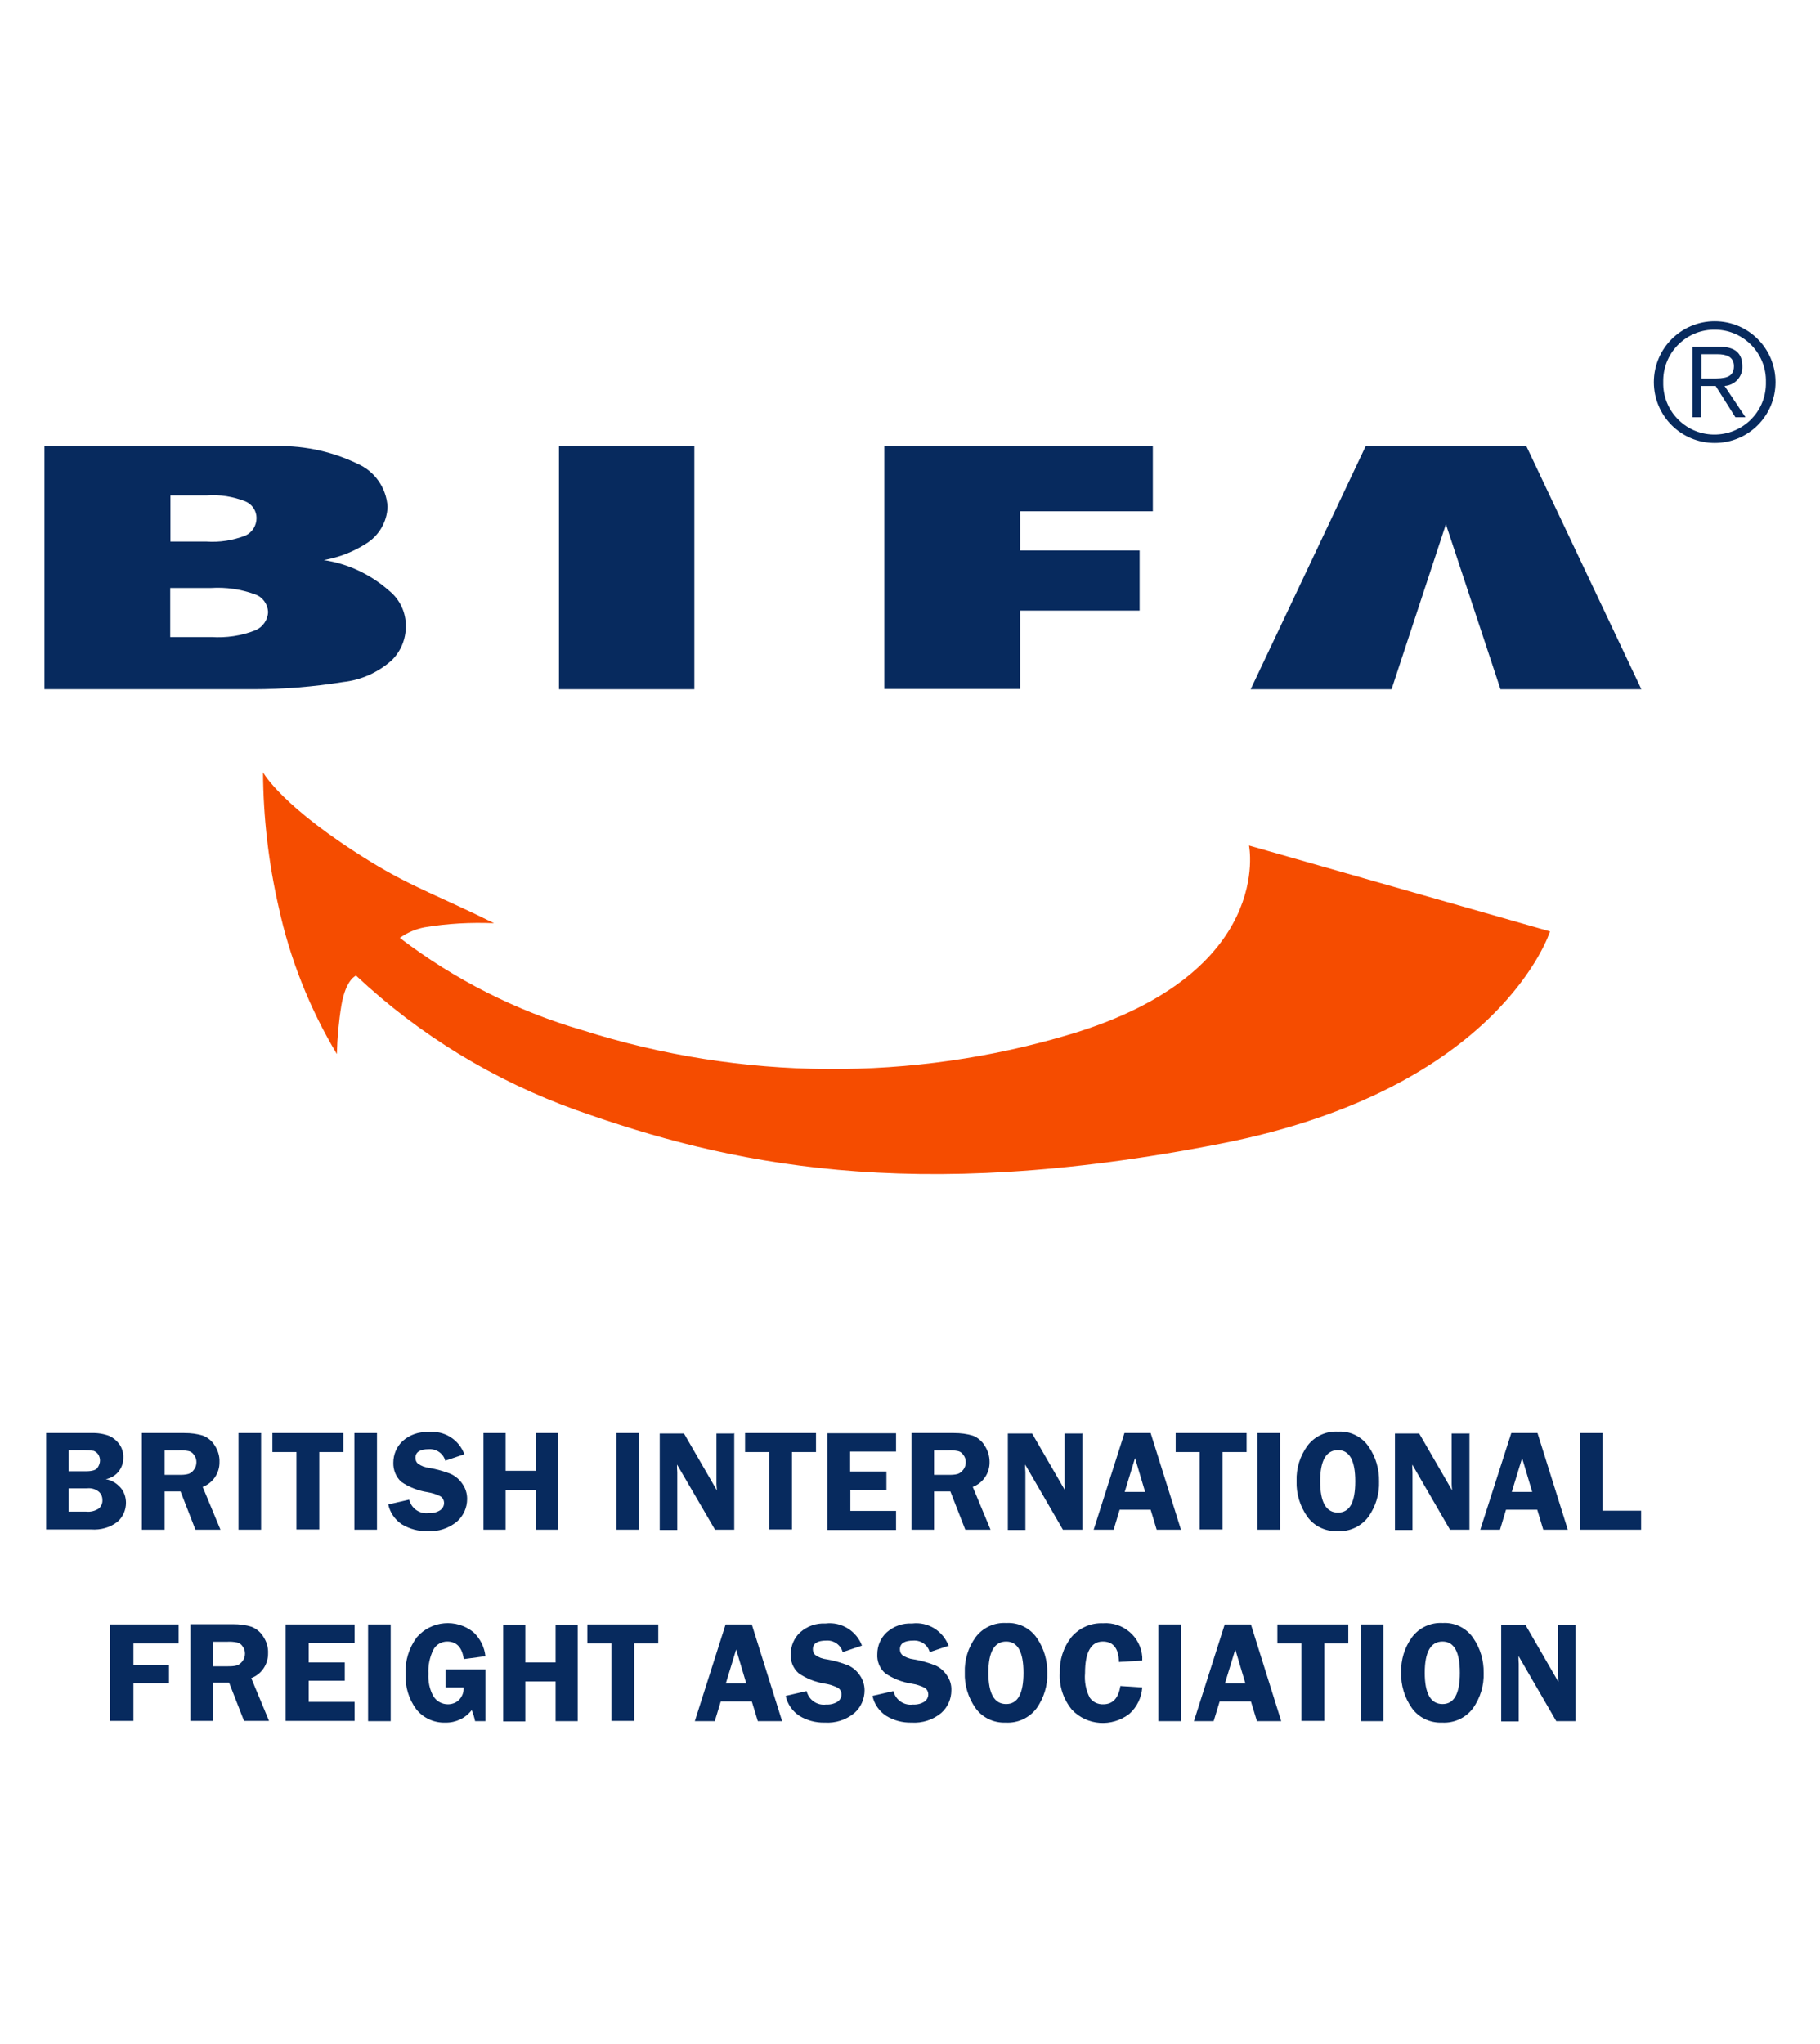 <?xml version="1.0" encoding="UTF-8"?>
<svg id="Layer_1" data-name="Layer 1" xmlns="http://www.w3.org/2000/svg" viewBox="0 0 75.7 85">
  <g id="BIFA">
    <g id="Group_227" data-name="Group 227">
      <g id="Group_222" data-name="Group 222">
        <path id="Path_8352" data-name="Path 8352" d="m23.25,18.56h5.63v10.1h-5.63v-10.1Z" style="fill: #072a5e; stroke-width: 0px;"/>
        <path id="Path_8353" data-name="Path 8353" d="m36.78,18.56h11.17v2.7h-5.52v1.63h4.97v2.5h-4.97v3.26h-5.65v-10.09Z" style="fill: #072a5e; stroke-width: 0px;"/>
      </g>
      <path id="Path_8354" data-name="Path 8354" d="m52.02,28.66h5.86l2.26-6.86,2.27,6.86h5.86l-4.78-10.1h-6.69l-4.78,10.1Z" style="fill: #072a5e; stroke-width: 0px;"/>
      <path id="Path_8355" data-name="Path 8355" d="m1.85,18.56h9.4c1.24-.07,2.49.18,3.61.72.72.31,1.21,1,1.26,1.79-.02.63-.36,1.21-.9,1.54-.53.34-1.13.57-1.75.68,1.01.15,1.95.6,2.71,1.27.45.36.71.91.7,1.49,0,.53-.21,1.04-.59,1.41-.56.5-1.27.82-2.02.9-1.24.2-2.49.3-3.74.3H1.85v-10.1Zm5.24,3.96h1.49c.56.04,1.11-.05,1.63-.25.28-.13.46-.41.46-.73,0-.3-.18-.57-.46-.69-.51-.2-1.05-.29-1.6-.25h-1.52v1.92Zm0,3.97h1.7c.62.04,1.25-.05,1.83-.28.31-.13.52-.43.53-.77-.02-.32-.22-.61-.53-.72-.59-.22-1.22-.31-1.85-.27h-1.69v2.04Z" style="fill: #072a5e; stroke-width: 0px;"/>
      <path id="Path_8356" data-name="Path 8356" d="m10.95,32.13s.77,1.43,4.46,3.7c1.72,1.06,2.97,1.48,5.14,2.56-.97-.04-1.93.01-2.89.17-.37.07-.72.22-1.03.44,2.28,1.74,4.85,3.04,7.6,3.84,6.61,2.1,13.71,2.15,20.35.15,8.45-2.57,7.37-7.83,7.37-7.83l12.52,3.57s-2.04,6.55-13.71,8.83c-12.94,2.54-20.54.82-26.77-1.39-3.41-1.22-6.54-3.12-9.18-5.6,0,0-.42.14-.61,1.23-.11.67-.17,1.35-.19,2.03-1.13-1.89-1.95-3.95-2.42-6.11-.42-1.84-.64-3.72-.65-5.61Z" style="fill: #f54c00; stroke-width: 0px;"/>
      <g id="Group_225" data-name="Group 225">
        <g id="Group_223" data-name="Group 223">
          <path id="Path_8357" data-name="Path 8357" d="m7.43,68.34h-1.88v.9h1.48v.75h-1.48v1.57h-.98v-4.01h2.86v.79Z" style="fill: #072a5e; stroke-width: 0px;"/>
          <path id="Path_8358" data-name="Path 8358" d="m8.87,69.97v1.59h-.95v-4.02h1.77c.27,0,.53.03.78.11.2.08.38.23.49.42.13.2.2.43.19.67.01.46-.27.88-.7,1.04l.74,1.78h-1.04l-.62-1.59h-.67Zm0-1.71v1.03h.58c.14,0,.28,0,.41-.04.09-.03.17-.1.23-.18.07-.09.1-.2.1-.31,0-.11-.03-.21-.1-.3-.05-.08-.13-.14-.22-.16-.15-.03-.29-.04-.44-.03h-.56Z" style="fill: #072a5e; stroke-width: 0px;"/>
          <path id="Path_8359" data-name="Path 8359" d="m14.75,68.31h-1.91v.82h1.5v.76h-1.5v.88h1.91v.79h-2.87v-4.01h2.87v.76Z" style="fill: #072a5e; stroke-width: 0px;"/>
          <path id="Path_8360" data-name="Path 8360" d="m16.25,67.55v4.02h-.94v-4.02h.94Z" style="fill: #072a5e; stroke-width: 0px;"/>
          <path id="Path_8361" data-name="Path 8361" d="m20.19,69.42v2.15h-.43c-.03-.16-.08-.31-.14-.46-.26.34-.67.53-1.09.52-.47.02-.93-.19-1.22-.56-.31-.42-.46-.93-.44-1.45-.03-.55.14-1.1.47-1.54.6-.69,1.64-.78,2.35-.21.28.26.46.62.5,1l-.9.12c-.07-.49-.3-.73-.69-.73-.24,0-.47.13-.58.35-.15.31-.22.65-.2.99-.02.33.05.66.21.94.13.21.36.33.6.33.17,0,.33-.06.45-.17.14-.14.22-.33.2-.53h-.75v-.75h1.66Z" style="fill: #072a5e; stroke-width: 0px;"/>
          <path id="Path_8362" data-name="Path 8362" d="m24.03,67.55v4.02h-.92v-1.65h-1.26v1.66h-.92v-4.02h.92v1.57h1.26v-1.57h.92Z" style="fill: #072a5e; stroke-width: 0px;"/>
          <path id="Path_8363" data-name="Path 8363" d="m27.38,67.55v.79h-1v3.22h-.95v-3.22h-1v-.79h2.95Z" style="fill: #072a5e; stroke-width: 0px;"/>
          <path id="Path_8364" data-name="Path 8364" d="m31.27,67.55l1.26,4.02h-1.01l-.25-.82h-1.29l-.25.82h-.83l1.28-4.02h1.09Zm-1.08,2.45h.85l-.42-1.41-.43,1.41Z" style="fill: #072a5e; stroke-width: 0px;"/>
          <path id="Path_8365" data-name="Path 8365" d="m35.85,68.43l-.8.27c-.08-.3-.37-.5-.68-.48-.37,0-.56.12-.56.36,0,.09.03.18.1.24.14.1.3.16.47.18.31.05.61.14.9.25.19.09.36.23.48.41.13.18.2.4.2.63,0,.36-.15.7-.42.94-.35.29-.79.43-1.24.4-.37.01-.74-.09-1.05-.28-.29-.19-.5-.49-.57-.83l.87-.2c.09.37.44.61.81.56.17.01.34-.03.48-.12.1-.07.16-.18.16-.3,0-.11-.05-.21-.14-.27-.17-.09-.36-.15-.55-.18-.39-.06-.77-.21-1.09-.43-.23-.2-.35-.5-.33-.8,0-.34.14-.67.39-.9.29-.26.67-.39,1.06-.37.66-.08,1.29.31,1.52.94Z" style="fill: #072a5e; stroke-width: 0px;"/>
          <path id="Path_8366" data-name="Path 8366" d="m39.47,68.43l-.8.27c-.08-.3-.37-.5-.68-.48-.37,0-.56.12-.56.36,0,.09.03.18.1.24.14.1.3.16.47.18.31.05.61.14.9.25.2.09.36.23.48.41.13.18.2.4.19.63,0,.36-.15.7-.42.94-.35.29-.79.43-1.24.4-.37.01-.74-.09-1.05-.28-.29-.19-.5-.49-.57-.83l.87-.2c.09.37.44.61.81.56.17.01.34-.03.48-.12.1-.07.16-.18.16-.3,0-.11-.05-.21-.14-.27-.17-.09-.36-.15-.56-.18-.39-.06-.77-.21-1.09-.43-.23-.2-.35-.5-.33-.8,0-.34.14-.67.39-.9.29-.26.67-.39,1.06-.37.66-.08,1.29.31,1.52.94Z" style="fill: #072a5e; stroke-width: 0px;"/>
          <path id="Path_8367" data-name="Path 8367" d="m41.82,71.63c-.49.02-.97-.21-1.25-.61-.3-.43-.46-.95-.44-1.47-.02-.53.14-1.04.45-1.47.3-.4.78-.62,1.28-.59.5-.03.99.21,1.27.63.29.42.44.93.43,1.44.02.53-.14,1.04-.44,1.47-.3.4-.78.63-1.29.6Zm.03-3.37c-.49,0-.74.43-.74,1.3s.25,1.3.74,1.3c.48,0,.72-.43.72-1.3s-.24-1.3-.72-1.3h0Z" style="fill: #072a5e; stroke-width: 0px;"/>
          <path id="Path_8368" data-name="Path 8368" d="m47.53,69.05l-.99.06c-.01-.57-.24-.85-.67-.85-.49,0-.74.44-.74,1.31-.03.35.03.71.2,1.03.13.18.34.28.56.27.39,0,.63-.25.71-.76l.91.06c-.03.42-.22.82-.54,1.1-.73.56-1.76.49-2.39-.18-.35-.43-.53-.97-.5-1.52-.02-.54.15-1.07.48-1.49.33-.39.81-.6,1.32-.58.84-.06,1.57.57,1.63,1.4,0,.05,0,.1,0,.15Z" style="fill: #072a5e; stroke-width: 0px;"/>
          <path id="Path_8369" data-name="Path 8369" d="m49.12,67.55v4.02h-.94v-4.02h.94Z" style="fill: #072a5e; stroke-width: 0px;"/>
          <path id="Path_8370" data-name="Path 8370" d="m52.03,67.55l1.26,4.02h-1.01l-.25-.82h-1.3l-.25.82h-.82l1.28-4.02h1.09Zm-1.08,2.45h.85l-.42-1.41-.43,1.41Z" style="fill: #072a5e; stroke-width: 0px;"/>
          <path id="Path_8371" data-name="Path 8371" d="m56.08,67.55v.79h-1v3.22h-.95v-3.22h-1v-.79h2.95Z" style="fill: #072a5e; stroke-width: 0px;"/>
          <path id="Path_8372" data-name="Path 8372" d="m57.54,67.55v4.02h-.94v-4.02h.94Z" style="fill: #072a5e; stroke-width: 0px;"/>
          <path id="Path_8373" data-name="Path 8373" d="m59.97,71.63c-.49.02-.97-.21-1.25-.61-.3-.43-.46-.95-.44-1.47-.02-.53.14-1.04.45-1.47.3-.4.78-.62,1.28-.59.5-.03.99.21,1.27.63.29.42.44.93.43,1.44.02.53-.14,1.04-.44,1.47-.3.4-.78.63-1.29.6Zm.03-3.37c-.49,0-.74.43-.74,1.3s.25,1.3.74,1.3c.48,0,.72-.43.72-1.3,0-.87-.24-1.3-.72-1.3h0Z" style="fill: #072a5e; stroke-width: 0px;"/>
          <path id="Path_8374" data-name="Path 8374" d="m65.53,67.55v4.02h-.8l-1.57-2.71c0,.07,0,.11,0,.14,0,.06.01.12.01.18v2.4h-.73v-4.01h1.01l1.37,2.37c-.01-.12-.02-.21-.02-.27v-2.1h.72Z" style="fill: #072a5e; stroke-width: 0px;"/>
        </g>
        <g id="Group_224" data-name="Group 224">
          <path id="Path_8375" data-name="Path 8375" d="m1.92,59.59h1.87c.26-.01.52.03.76.12.17.08.31.2.42.35.11.16.17.36.16.56,0,.44-.3.81-.73.89.25.04.47.18.63.37.14.17.21.39.21.61,0,.3-.12.58-.34.78-.31.25-.71.36-1.11.33h-1.87v-4.02Zm.94.71v.88h.71c.26,0,.43-.05.49-.15.06-.09.1-.19.1-.3,0-.09-.03-.19-.08-.26-.04-.06-.11-.11-.18-.14-.13-.02-.26-.03-.39-.03h-.64Zm0,1.59v.97h.73c.18.02.37-.03.52-.13.1-.09.16-.22.15-.36,0-.13-.05-.25-.15-.34-.14-.11-.31-.16-.49-.14h-.77Z" style="fill: #072a5e; stroke-width: 0px;"/>
          <path id="Path_8376" data-name="Path 8376" d="m6.85,62.02v1.59h-.95v-4.02h1.77c.27,0,.53.03.78.11.2.08.38.23.49.42.13.2.2.44.19.67.01.46-.27.88-.7,1.04l.74,1.78h-1.04l-.62-1.59h-.67Zm0-1.71v1.02h.58c.14,0,.28,0,.41-.04.09-.03.17-.09.23-.18.07-.09.1-.2.1-.31,0-.11-.03-.21-.1-.3-.05-.08-.13-.14-.22-.16-.15-.03-.29-.04-.44-.03h-.55Z" style="fill: #072a5e; stroke-width: 0px;"/>
          <path id="Path_8377" data-name="Path 8377" d="m10.86,59.59v4.02h-.94v-4.02h.94Z" style="fill: #072a5e; stroke-width: 0px;"/>
          <path id="Path_8378" data-name="Path 8378" d="m14.28,59.59v.79h-1v3.22h-.95v-3.22h-1v-.79h2.95Z" style="fill: #072a5e; stroke-width: 0px;"/>
          <path id="Path_8379" data-name="Path 8379" d="m15.68,59.59v4.02h-.94v-4.02h.94Z" style="fill: #072a5e; stroke-width: 0px;"/>
          <path id="Path_8380" data-name="Path 8380" d="m19.32,60.47l-.8.27c-.08-.3-.37-.5-.68-.48-.37,0-.56.12-.56.36,0,.09.03.18.1.24.14.1.3.16.47.18.31.05.61.14.9.25.19.09.36.23.48.41.13.18.2.4.2.63,0,.36-.15.7-.42.94-.35.29-.79.43-1.24.4-.37.01-.73-.09-1.05-.28-.29-.19-.5-.49-.57-.83l.87-.2c.09.37.44.61.81.56.17.01.34-.03.48-.12.1-.07.16-.18.16-.3,0-.11-.05-.21-.14-.27-.17-.09-.36-.15-.55-.18-.39-.06-.77-.21-1.09-.43-.22-.2-.34-.5-.33-.8,0-.34.14-.67.39-.9.29-.26.67-.39,1.06-.37.66-.08,1.29.31,1.51.94Z" style="fill: #072a5e; stroke-width: 0px;"/>
          <path id="Path_8381" data-name="Path 8381" d="m23.21,59.59v4.02h-.92v-1.65h-1.26v1.65h-.92v-4.02h.92v1.57h1.26v-1.57h.92Z" style="fill: #072a5e; stroke-width: 0px;"/>
          <path id="Path_8382" data-name="Path 8382" d="m26.58,59.59v4.02h-.94v-4.02h.94Z" style="fill: #072a5e; stroke-width: 0px;"/>
          <path id="Path_8383" data-name="Path 8383" d="m30.54,59.59v4.02h-.8l-1.58-2.71c0,.07,0,.11,0,.14,0,.07.01.13.01.18v2.4h-.73v-4.01h1.01l1.37,2.37c-.01-.12-.02-.21-.02-.27v-2.1h.72Z" style="fill: #072a5e; stroke-width: 0px;"/>
          <path id="Path_8384" data-name="Path 8384" d="m33.94,59.59v.79h-1v3.22h-.95v-3.22h-1v-.79h2.95Z" style="fill: #072a5e; stroke-width: 0px;"/>
          <path id="Path_8385" data-name="Path 8385" d="m37.27,60.36h-1.91v.83h1.51v.76h-1.5v.88h1.9v.79h-2.86v-4.02h2.86v.76Z" style="fill: #072a5e; stroke-width: 0px;"/>
          <path id="Path_8386" data-name="Path 8386" d="m38.85,62.02v1.59h-.94v-4.02h1.77c.27,0,.53.03.79.11.2.08.38.23.49.42.13.2.2.43.2.67.01.46-.27.88-.7,1.04l.74,1.78h-1.05l-.62-1.59h-.67Zm0-1.71v1.02h.58c.14,0,.28,0,.41-.04.09-.03.17-.1.23-.18.07-.09.1-.2.1-.31,0-.11-.03-.21-.1-.3-.05-.08-.13-.14-.22-.16-.15-.03-.29-.04-.44-.03h-.56Z" style="fill: #072a5e; stroke-width: 0px;"/>
          <path id="Path_8387" data-name="Path 8387" d="m45.02,59.59v4.02h-.81l-1.57-2.71c0,.07,0,.11,0,.14,0,.07.01.13.01.18v2.4h-.73v-4.01h1.01l1.37,2.37c-.01-.09-.02-.18-.02-.27v-2.1h.73Z" style="fill: #072a5e; stroke-width: 0px;"/>
          <path id="Path_8388" data-name="Path 8388" d="m47.86,59.59l1.26,4.02h-1.01l-.25-.83h-1.29l-.25.83h-.83l1.28-4.02h1.1Zm-1.08,2.45h.85l-.42-1.41-.43,1.41Z" style="fill: #072a5e; stroke-width: 0px;"/>
          <path id="Path_8389" data-name="Path 8389" d="m51.85,59.59v.79h-1v3.22h-.95v-3.22h-1v-.79h2.95Z" style="fill: #072a5e; stroke-width: 0px;"/>
          <path id="Path_8390" data-name="Path 8390" d="m53.24,59.59v4.02h-.94v-4.02h.94Z" style="fill: #072a5e; stroke-width: 0px;"/>
          <path id="Path_8391" data-name="Path 8391" d="m55.62,63.67c-.49.02-.97-.21-1.25-.61-.3-.43-.46-.95-.44-1.47-.02-.53.14-1.04.45-1.47.3-.4.78-.62,1.28-.59.5-.03.99.21,1.27.63.29.42.44.93.43,1.44.02.53-.14,1.04-.44,1.47-.3.4-.78.63-1.29.6Zm.03-3.37c-.49,0-.74.43-.74,1.3s.25,1.3.74,1.3.72-.43.72-1.3-.24-1.3-.72-1.3h0Z" style="fill: #072a5e; stroke-width: 0px;"/>
          <path id="Path_8392" data-name="Path 8392" d="m61.12,59.59v4.02h-.81l-1.57-2.71c0,.07,0,.11,0,.14,0,.06.01.12.01.18v2.4h-.73v-4.01h1.01l1.37,2.37c-.01-.09-.02-.18-.02-.27v-2.1h.73Z" style="fill: #072a5e; stroke-width: 0px;"/>
          <path id="Path_8393" data-name="Path 8393" d="m63.95,59.59l1.26,4.02h-1.02l-.25-.83h-1.3l-.25.83h-.82l1.29-4.02h1.1Zm-1.07,2.45h.85l-.42-1.41-.43,1.41Z" style="fill: #072a5e; stroke-width: 0px;"/>
          <path id="Path_8394" data-name="Path 8394" d="m66.66,62.82h1.6v.79h-2.55v-4.02h.95v3.22Z" style="fill: #072a5e; stroke-width: 0px;"/>
        </g>
      </g>
      <g id="Group_226" data-name="Group 226">
        <path id="Path_8395" data-name="Path 8395" d="m73.85,15.89c0,1.4-1.13,2.53-2.53,2.53-1.4,0-2.53-1.13-2.53-2.53h0c0-1.4,1.14-2.53,2.53-2.53,1.4,0,2.53,1.13,2.53,2.53Zm-4.67,0c-.03,1.18.91,2.16,2.09,2.18s2.16-.91,2.18-2.09c0-.03,0-.06,0-.09.03-1.18-.91-2.16-2.09-2.18-1.18-.03-2.16.91-2.18,2.09,0,.03,0,.06,0,.09Zm1.58,1.46h-.36v-2.93h1.12c.66,0,.95.28.95.81.02.43-.31.79-.74.82l.87,1.3h-.42l-.82-1.3h-.61v1.3Zm.48-1.61c.44,0,.88-.01.88-.51,0-.41-.34-.5-.69-.5h-.66v1.01h.48Z" style="fill: #072a5e; stroke-width: 0px;"/>
      </g>
    </g>
  </g>
</svg>